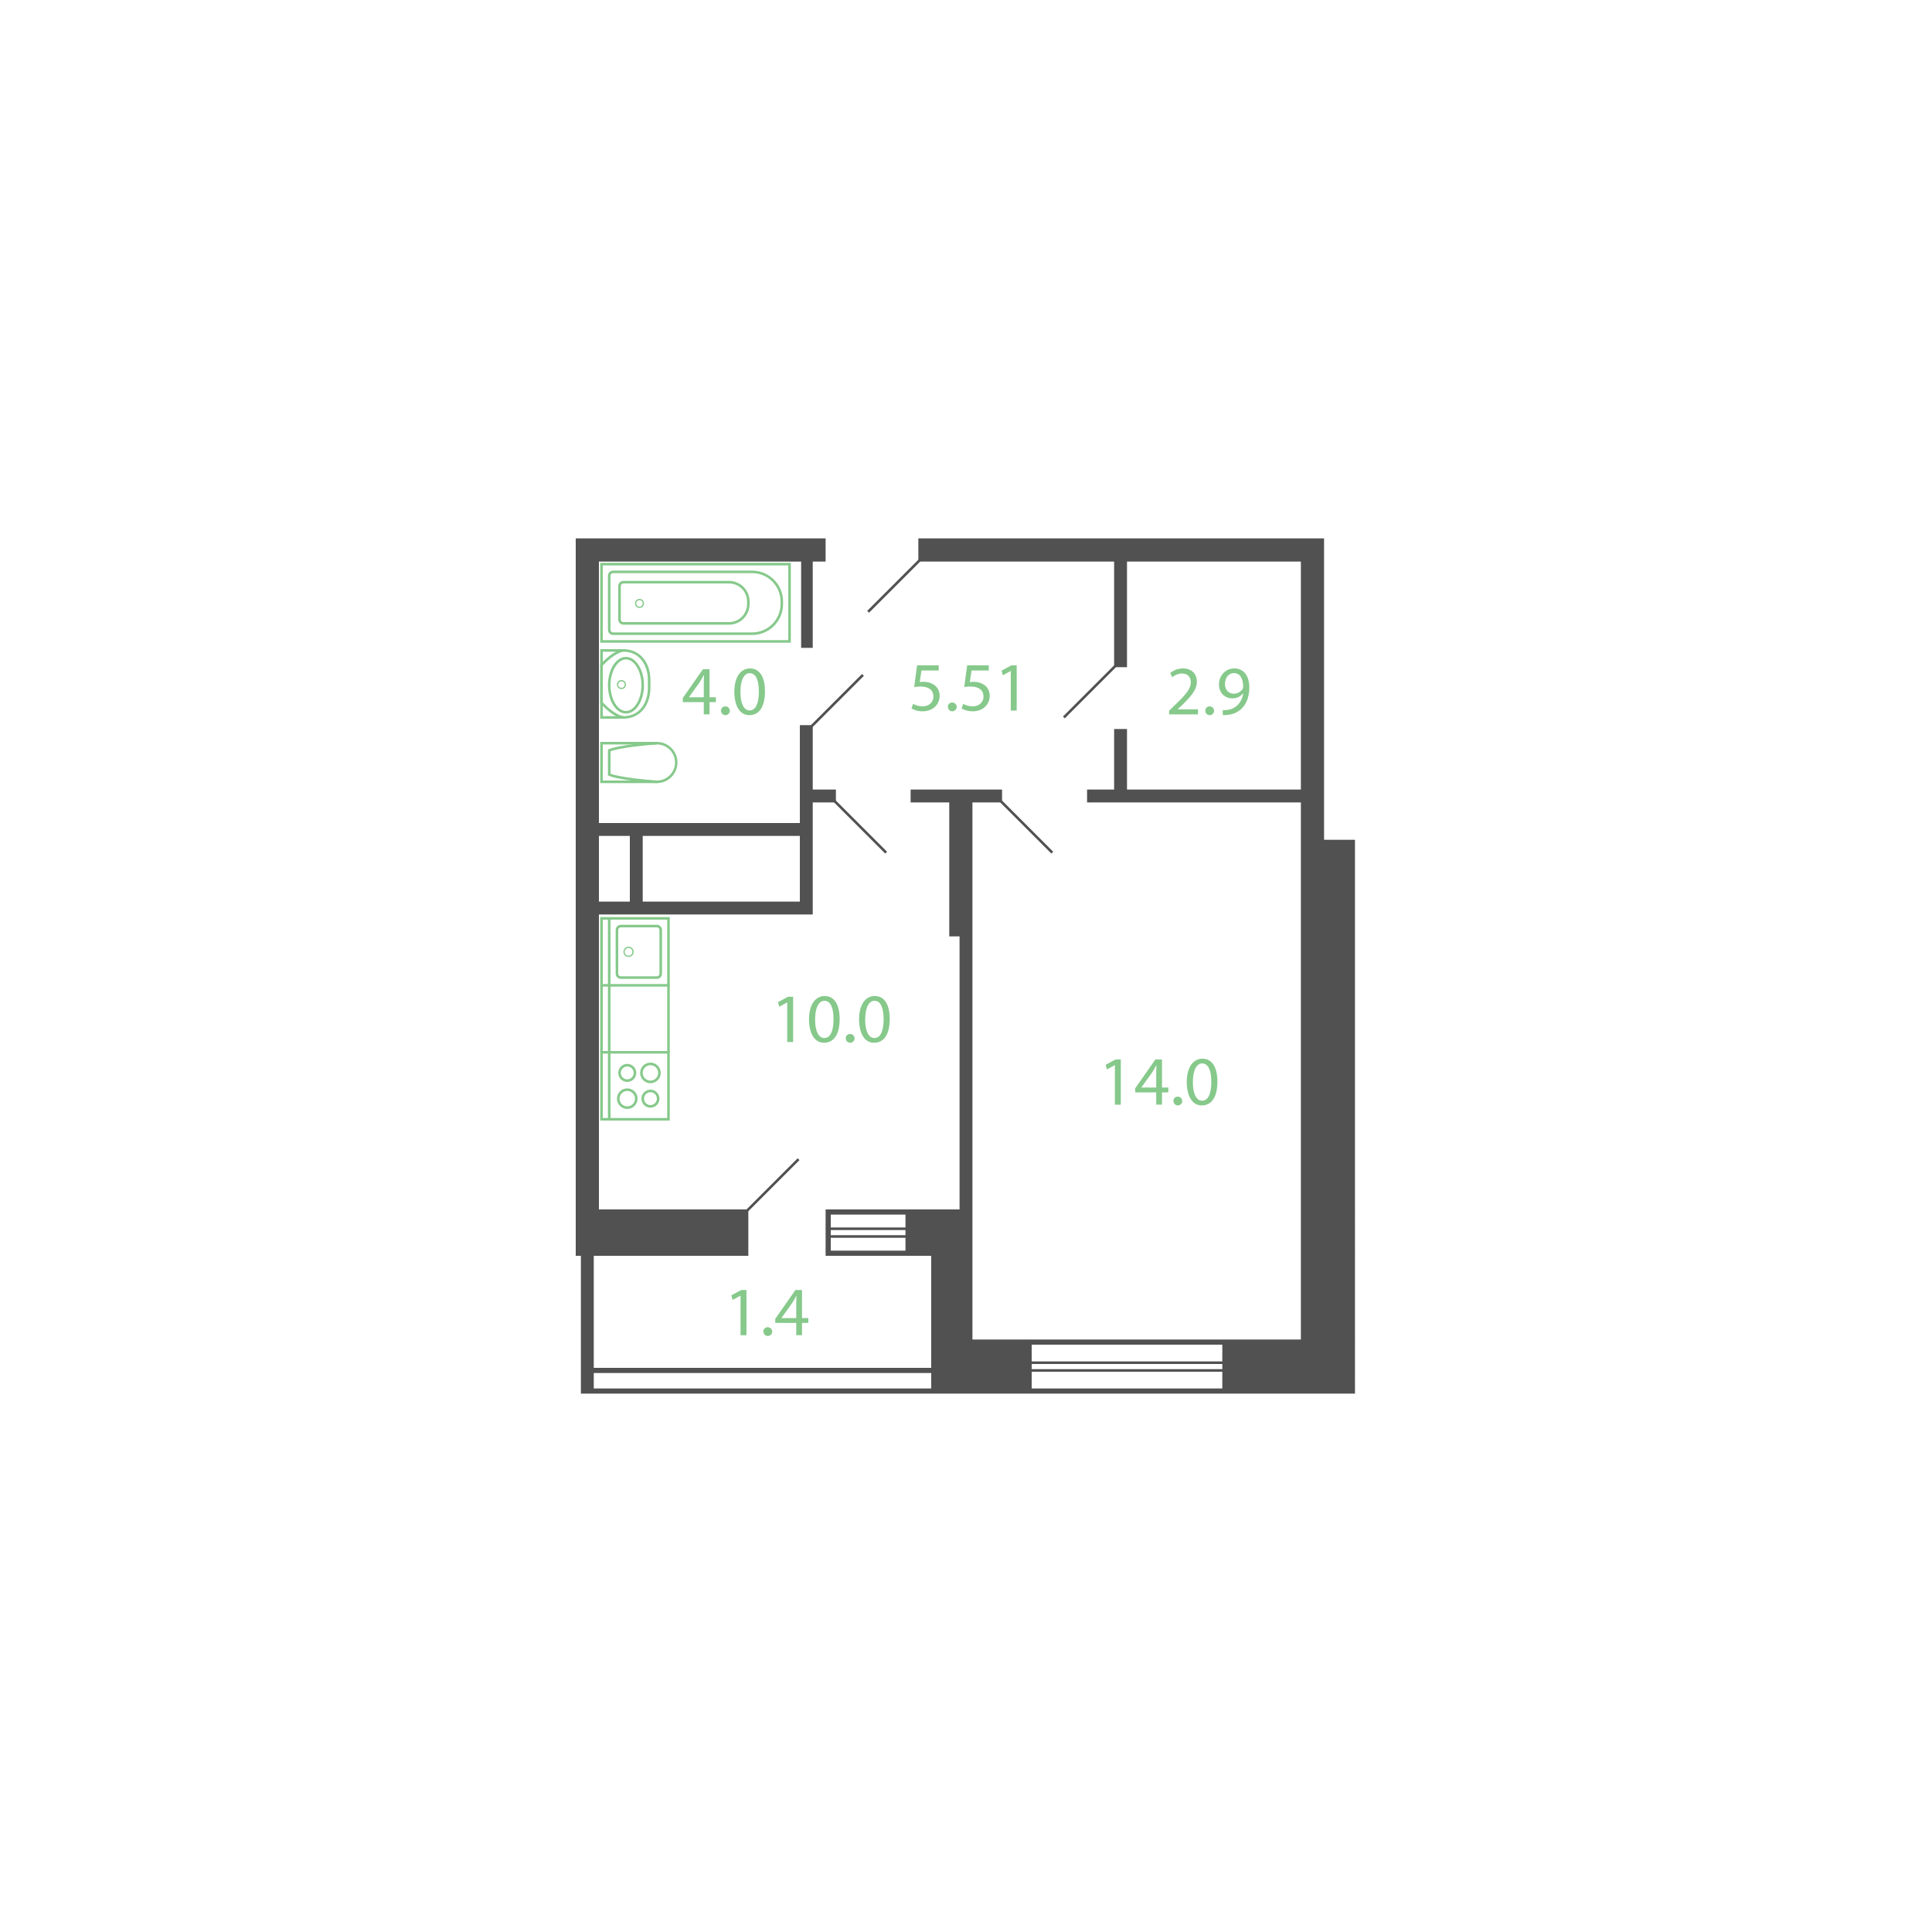 <?xml version="1.0" encoding="utf-8"?>
<!-- Generator: Adobe Illustrator 23.1.0, SVG Export Plug-In . SVG Version: 6.00 Build 0)  -->
<svg version="1.1" id="Слой_1" xmlns="http://www.w3.org/2000/svg" xmlns:xlink="http://www.w3.org/1999/xlink" x="0px" y="0px"
	 width="1500px" height="1500px" viewBox="0 0 1500 1500" enable-background="new 0 0 1500 1500" xml:space="preserve">
<title>9k-1s-2</title>
<g>
	<g id="_9k-1s-2">
		<g id="d">
			<line fill="none" stroke="#515151" stroke-width="2" stroke-miterlimit="10" x1="620" y1="900" x2="580" y2="940"/>
			<line fill="none" stroke="#515151" stroke-width="2" stroke-miterlimit="10" x1="630" y1="564" x2="670" y2="524"/>
			<line fill="none" stroke="#515151" stroke-width="2" stroke-miterlimit="10" x1="714" y1="435" x2="674" y2="475"/>
			<line fill="none" stroke="#515151" stroke-width="2" stroke-miterlimit="10" x1="688" y1="662" x2="648" y2="622"/>
			<line fill="none" stroke="#515151" stroke-width="2" stroke-miterlimit="10" x1="777" y1="622" x2="817" y2="662"/>
			<line fill="none" stroke="#515151" stroke-width="2" stroke-miterlimit="10" x1="826" y1="557" x2="866" y2="517"/>
		</g>
		<g id="s">
			<path fill="#515151" d="M1028,652V418H713v18h152v82h10v-82h135v177H875v-47h-10v47h-21v10h166v417H755V623h23v-10h-71v10h30v104
				h8v212H641v36h82v87H461v-87h120v-36H465V710h166v-87h18v-10h-18v-50h-10v76H465V436h157v67h9v-67h10v-18H447v557h4v107h601V652
				H1028z M703,971h-58v-10h58V971z M703,959h-58v-4h58V959z M703,953h-58v-10h58V953z M499,649h122v51H499V649z M465,649h24v51h-24
				V649z M723,1078H461v-12h262V1078z M949,1078H801v-13h148V1078z M949,1063H801v-4h148V1063z M949,1057H801v-13h148V1057z"/>
		</g>
		<g id="t">
			<g>
				<path fill="#86C98B" d="M611.2,778.328h-0.107l-6.1,3.293L604.069,778l7.668-4.105h4.05V809H611.2V778.328z"/>
				<path fill="#86C98B" d="M651.912,791.072c0,11.934-4.428,18.522-12.2,18.522c-6.858,0-11.5-6.426-11.611-18.036
					c0-11.773,5.076-18.252,12.2-18.252C647.7,773.306,651.912,779.894,651.912,791.072z M632.851,791.611
					c0,9.127,2.807,14.311,7.128,14.311c4.859,0,7.181-5.67,7.181-14.635c0-8.64-2.213-14.309-7.127-14.309
					C635.875,776.978,632.851,782.054,632.851,791.611z"/>
				<path fill="#86C98B" d="M656.664,806.191c-0.115-1.759,1.218-3.279,2.977-3.394c0.087-0.006,0.175-0.008,0.262-0.006
					c1.88-0.093,3.479,1.355,3.573,3.235c0.093,1.88-1.355,3.479-3.235,3.573c-1.88,0.093-3.479-1.355-3.573-3.235
					C656.665,806.306,656.664,806.249,656.664,806.191z"/>
				<path fill="#86C98B" d="M690.791,791.072c0,11.934-4.428,18.522-12.2,18.522c-6.858,0-11.5-6.426-11.61-18.036
					c0-11.773,5.076-18.252,12.2-18.252C686.579,773.306,690.791,779.894,690.791,791.072z M671.729,791.611
					c0,9.127,2.808,14.311,7.128,14.311c4.86,0,7.182-5.67,7.182-14.635c0-8.64-2.214-14.309-7.128-14.309
					C674.753,776.978,671.729,782.054,671.729,791.611z"/>
			</g>
			<g>
				<path fill="#86C98B" d="M728.822,520.552H715.43l-1.35,9.018c0.947-0.145,1.903-0.217,2.861-0.216
					c2.644-0.056,5.254,0.597,7.561,1.89c3.215,1.844,5.147,5.314,5.021,9.018c0,6.858-5.453,11.988-13.068,11.988
					c-3.056,0.071-6.076-0.675-8.748-2.16l1.189-3.617c2.301,1.264,4.881,1.932,7.506,1.943c4.482,0,8.316-2.916,8.316-7.613
					c-0.054-4.537-3.078-7.778-10.1-7.778c-1.626,0.017-3.25,0.144-4.859,0.379l2.267-16.848h16.8L728.822,520.552z"/>
				<path fill="#86C98B" d="M735.949,548.848c-0.115-1.759,1.218-3.279,2.977-3.394c0.087-0.006,0.175-0.008,0.262-0.006
					c1.88-0.093,3.479,1.355,3.573,3.235c0.093,1.88-1.355,3.479-3.235,3.573s-3.479-1.355-3.573-3.235
					C735.95,548.963,735.949,548.906,735.949,548.848z"/>
				<path fill="#86C98B" d="M767.7,520.552h-13.391l-1.351,9.018c0.947-0.145,1.904-0.217,2.862-0.216
					c2.644-0.055,5.254,0.597,7.561,1.89c3.215,1.844,5.147,5.314,5.021,9.018c0,6.858-5.454,11.988-13.068,11.988
					c-3.056,0.071-6.076-0.675-8.748-2.16l1.187-3.617c2.301,1.264,4.882,1.932,7.507,1.943c4.482,0,8.316-2.916,8.316-7.613
					c-0.054-4.537-3.078-7.778-10.1-7.778c-1.627,0.017-3.25,0.144-4.86,0.379l2.268-16.848H767.7V520.552z"/>
				<path fill="#86C98B" d="M784.764,520.984h-0.109l-6.1,3.293l-0.918-3.617l7.668-4.1h4.051v35.1h-4.59L784.764,520.984z"/>
			</g>
			<g>
				<path fill="#86C98B" d="M907.721,554.656v-2.916l3.726-3.618c8.964-8.532,13.014-13.068,13.069-18.36
					c0-3.565-1.729-6.858-6.967-6.858c-2.752,0.101-5.384,1.151-7.451,2.97l-1.513-3.349c2.789-2.32,6.308-3.582,9.936-3.563
					c7.561,0,10.747,5.184,10.747,10.206c0,6.48-4.7,11.719-12.1,18.846l-2.809,2.591v0.11h15.768v3.941H907.721z"/>
				<path fill="#86C98B" d="M935.8,551.848c-0.115-1.759,1.218-3.279,2.977-3.394c0.087-0.006,0.175-0.008,0.262-0.006
					c1.88-0.093,3.479,1.355,3.573,3.235c0.093,1.88-1.355,3.479-3.235,3.573s-3.479-1.355-3.573-3.235
					C935.801,551.963,935.8,551.906,935.8,551.848z"/>
				<path fill="#86C98B" d="M949.354,551.309c1.28,0.07,2.564,0.015,3.834-0.163c2.743-0.339,5.31-1.528,7.343-3.4
					c2.588-2.479,4.231-5.782,4.645-9.342h-0.162c-2.019,2.472-5.071,3.868-8.262,3.78c-6.318,0-10.369-4.752-10.369-10.746
					c0-6.642,4.806-12.474,11.988-12.474s11.611,5.832,11.611,14.8c0,7.722-2.592,13.122-6.048,16.471
					c-2.795,2.643-6.381,4.294-10.206,4.7c-1.445,0.234-2.911,0.325-4.374,0.27L949.354,551.309z M951.082,531.109
					c0,4.375,2.646,7.453,6.75,7.453c2.793,0.093,5.425-1.305,6.912-3.671c0.308-0.523,0.458-1.123,0.432-1.729
					c0-5.994-2.214-10.584-7.182-10.584c-4.051,0.002-6.912,3.566-6.912,8.533V531.109z"/>
			</g>
			<g>
				<path fill="#86C98B" d="M574.954,1005.984h-0.108l-6.1,3.293l-0.918-3.617l7.668-4.1h4.051v35.1h-4.591L574.954,1005.984z"/>
				<path fill="#86C98B" d="M592.719,1033.848c-0.115-1.76,1.219-3.279,2.979-3.394c0.087-0.006,0.174-0.008,0.261-0.006
					c1.88-0.093,3.479,1.356,3.572,3.236c0.093,1.88-1.356,3.479-3.236,3.572c-1.88,0.093-3.479-1.356-3.572-3.236
					C592.72,1033.963,592.719,1033.905,592.719,1033.848z"/>
				<path fill="#86C98B" d="M618.207,1036.656v-9.556H601.9v-3.132l15.661-22.41h5.129v21.816h4.91v3.726h-4.916v9.558
					L618.207,1036.656z M618.207,1023.372v-11.718c0-1.836,0.054-3.672,0.162-5.508h-0.162c-1.08,2.051-1.944,3.564-2.916,5.184
					l-8.586,11.934v0.108H618.207z"/>
			</g>
			<g>
				<path fill="#86C98B" d="M546.408,554.656V545.1H530.1v-3.132l15.66-22.41h5.131v21.816h4.914v3.726h-4.914v9.558
					L546.408,554.656z M546.408,541.372v-11.718c0-1.836,0.054-3.672,0.162-5.508h-0.162c-1.08,2.051-1.943,3.564-2.916,5.184
					l-8.586,11.934v0.108H546.408z"/>
				<path fill="#86C98B" d="M559.8,551.848c-0.115-1.76,1.219-3.279,2.979-3.394c0.087-0.006,0.174-0.008,0.261-0.006
					c1.88-0.093,3.479,1.356,3.572,3.236c0.093,1.88-1.356,3.479-3.236,3.572c-1.88,0.093-3.479-1.356-3.572-3.236
					C559.801,551.963,559.8,551.905,559.8,551.848z"/>
				<path fill="#86C98B" d="M593.927,536.729c0,11.933-4.428,18.521-12.2,18.521c-6.858,0-11.5-6.426-11.611-18.036
					c0-11.773,5.076-18.252,12.2-18.252C589.715,518.962,593.927,525.55,593.927,536.729z M574.865,537.268
					c0,9.127,2.808,14.31,7.127,14.31c4.861,0,7.183-5.67,7.183-14.635c0-8.639-2.214-14.309-7.128-14.309
					C577.889,522.634,574.865,527.71,574.865,537.268z"/>
			</g>
			<g>
				<path fill="#86C98B" d="M865.6,826.984h-0.1l-6.1,3.293l-0.918-3.617l7.668-4.1h4.05v35.1h-4.6V826.984z"/>
				<path fill="#86C98B" d="M897.68,857.656V848.1h-16.309v-3.132l15.66-22.41h5.131v21.816h4.914v3.726h-4.914v9.558
					L897.68,857.656z M897.68,844.372v-11.718c0-1.836,0.054-3.672,0.162-5.508h-0.162c-1.08,2.051-1.944,3.564-2.916,5.184
					l-8.586,11.934v0.108L897.68,844.372z"/>
				<path fill="#86C98B" d="M911.07,854.848c-0.115-1.76,1.219-3.279,2.979-3.394c0.087-0.006,0.175-0.008,0.262-0.006
					c1.88-0.092,3.479,1.357,3.571,3.237c0.092,1.88-1.357,3.479-3.237,3.571c-1.88,0.092-3.479-1.357-3.571-3.237
					C911.071,854.962,911.07,854.905,911.07,854.848z"/>
				<path fill="#86C98B" d="M945.2,839.729c0,11.933-4.427,18.521-12.2,18.521c-6.857,0-11.5-6.426-11.61-18.036
					c0-11.773,5.076-18.252,12.2-18.252C940.986,821.962,945.2,828.55,945.2,839.729z M926.139,840.268
					c0,9.127,2.807,14.31,7.127,14.31c4.86,0,7.182-5.67,7.182-14.635c0-8.639-2.214-14.309-7.128-14.309
					c-4.16,0-7.183,5.076-7.183,14.634H926.139z"/>
			</g>
		</g>
		<g id="m">
			<g>
				<path fill="#86C98B" d="M612,439v58H468v-58H612 M614,437H466v62h148V437z"/>
				<path fill="#86C98B" d="M584,445c12.145,0.014,21.986,9.855,22,22v2c-0.014,12.145-9.855,21.986-22,22H476c-1.105,0-2-0.895-2-2
					v-42c0-1.105,0.895-2,2-2H584 M584,443H476c-2.209,0-4,1.791-4,4v42c0,2.209,1.791,4,4,4h108c13.255,0,24-10.745,24-24v-2
					C607.961,453.761,597.239,443.039,584,443z"/>
				<path fill="#86C98B" d="M566,453c7.729,0.008,13.992,6.271,14,14v2c-0.008,7.729-6.271,13.992-14,14h-82c-1.105,0-2-0.895-2-2
					v-26c0-1.105,0.895-2,2-2H566 M566,451h-82c-2.209,0-4,1.791-4,4v26c0,2.209,1.791,4,4,4h82c8.837,0,16-7.163,16-16v-2
					C582,458.163,574.837,451,566,451z"/>
				<circle fill="none" stroke="#86C98B" stroke-miterlimit="10" cx="496.5" cy="468.5" r="3"/>
			</g>
			<g>
				<polyline fill="none" stroke="#86C98B" stroke-width="2" stroke-miterlimit="10" points="510,577 467,577 467,607 510,607 				
					"/>
				<path fill="#86C98B" d="M510.064,578c7.732,0,14,6.268,14,14s-6.268,14-14,14c-7.857-0.527-28.6-2.448-36.064-5.309v-17.382
					C481.461,580.449,502.207,578.527,510.064,578 M510,576c0,0-30,2-38,6v20c8,4,38,6,38,6c8.837,0,16-7.163,16-16
					S518.837,576,510,576z"/>
			</g>
			<g>
				<polyline fill="none" stroke="#86C98B" stroke-width="2" stroke-miterlimit="10" points="484,557 467,557 467,505 484,505 				
					"/>
				<path fill="#86C98B" d="M484.028,506C497.134,506.015,503,517.057,503,528v6c0,10.951-5.875,22-18.964,22
					c-0.063,0-6.261-0.345-16.036-10.784v-28.432C477.612,506.519,483.766,506.016,484.028,506 M484,504c0,0-7,0-18,12v30
					c11,12,18,12,18,12c13.255,0,21-10.745,21-24v-6C505,514.745,497.255,504,484,504z"/>
				<path fill="#86C98B" d="M486,512c6.505,0,12,9.159,12,20s-5.495,20-12,20s-12-9.159-12-20S479.495,512,486,512 M486,510
					c-7.732,0-14,9.85-14,22s6.268,22,14,22s14-9.85,14-22S493.732,510,486,510z"/>
				<circle fill="none" stroke="#86C98B" stroke-miterlimit="10" cx="482.5" cy="531.5" r="3"/>
			</g>
			<g>
				<path fill="#86C98B" d="M518,714v50h-50v-50H518 M520,712h-54v54h54V712z"/>
				<line fill="none" stroke="#86C98B" stroke-width="2" stroke-miterlimit="10" x1="473" y1="713" x2="473" y2="765"/>
				<path fill="#86C98B" d="M510,720c1.105,0,2,0.895,2,2v34c0,1.105-0.895,2-2,2h-28c-1.105,0-2-0.895-2-2v-34c0-1.105,0.895-2,2-2
					H510 M510,718h-28c-2.209,0-4,1.791-4,4v34c0,2.209,1.791,4,4,4h28c2.209,0,4-1.791,4-4v-34C514,719.791,512.209,718,510,718z"
					/>
				<circle fill="none" stroke="#86C98B" stroke-miterlimit="10" cx="488" cy="739" r="3.5"/>
			</g>
			<g>
				<path fill="#86C98B" d="M518,818v50h-50v-50H518 M520,816h-54v54h54V816z"/>
				<line fill="none" stroke="#86C98B" stroke-width="2" stroke-miterlimit="10" x1="473" y1="817" x2="473" y2="869"/>
				<path fill="#86C98B" d="M487,828c2.761,0,5,2.239,5,5s-2.239,5-5,5s-5-2.239-5-5C482.003,830.24,484.24,828.003,487,828
					 M487,826c-3.866,0-7,3.134-7,7s3.134,7,7,7s7-3.134,7-7S490.866,826,487,826z"/>
				<path fill="#86C98B" d="M505,848c2.761,0,5,2.239,5,5s-2.239,5-5,5s-5-2.239-5-5C500.003,850.24,502.24,848.003,505,848
					 M505,846c-3.866,0-7,3.134-7,7s3.134,7,7,7s7-3.134,7-7S508.866,846,505,846z"/>
				<path fill="#86C98B" d="M505,827c3.314,0,6,2.686,6,6s-2.686,6-6,6s-6-2.686-6-6C499.004,829.688,501.688,827.004,505,827
					 M505,825c-4.418,0-8,3.582-8,8s3.582,8,8,8s8-3.582,8-8S509.418,825,505,825z"/>
				<path fill="#86C98B" d="M487,847c3.314,0,6,2.686,6,6s-2.686,6-6,6s-6-2.686-6-6C481.004,849.688,483.688,847.004,487,847
					 M487,845c-4.418,0-8,3.582-8,8s3.582,8,8,8s8-3.582,8-8S491.418,845,487,845z"/>
			</g>
			<g>
				<line fill="none" stroke="#86C98B" stroke-width="2" stroke-miterlimit="10" x1="467" y1="765" x2="467" y2="817"/>
				<line fill="none" stroke="#86C98B" stroke-width="2" stroke-miterlimit="10" x1="473" y1="765" x2="473" y2="817"/>
				<line fill="none" stroke="#86C98B" stroke-width="2" stroke-miterlimit="10" x1="519" y1="765" x2="519" y2="817"/>
			</g>
		</g>
	</g>
</g>
</svg>
